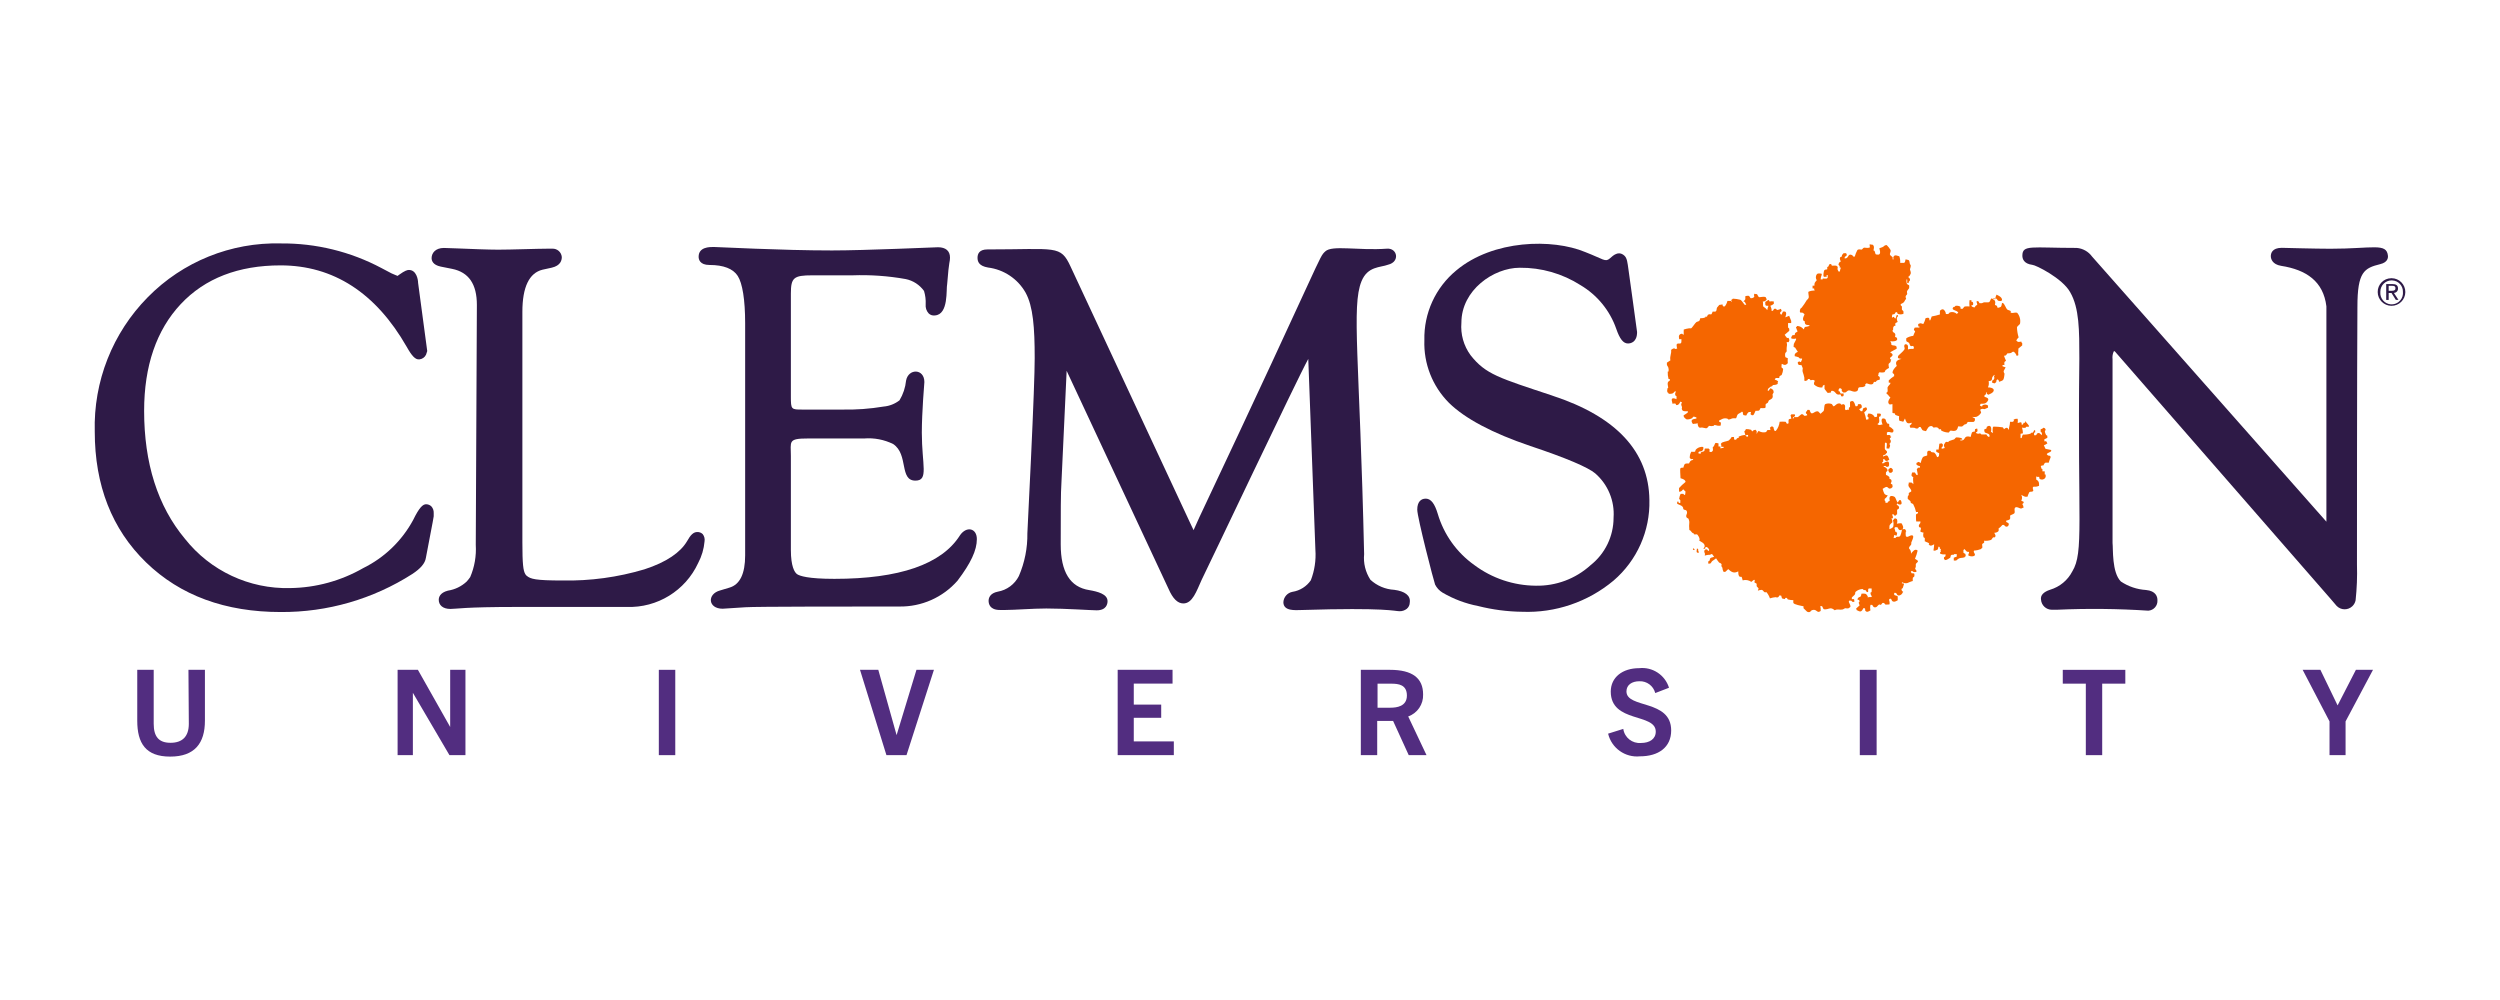 <?xml version="1.0" encoding="UTF-8"?>
<svg id="Layer_1" data-name="Layer 1" xmlns="http://www.w3.org/2000/svg" viewBox="0 0 1000 400">
  <defs>
    <style>
      .cls-1 {
        fill: #2e1a47;
      }

      .cls-2 {
        fill: #522d80;
      }

      .cls-3 {
        fill: #f56600;
      }
    </style>
  </defs>
  <g>
    <g>
      <path class="cls-1" d="M170.48,201.69h0c-1.32,0-2.74,1.21-5.23,6.33-4.5,8.31-11.46,15.02-19.93,19.2-8.91,5.12-18.98,7.88-29.26,8.01-16.33.42-31.91-6.87-42.06-19.68-10.97-13.13-16.35-30.36-16.35-51.21,0-18,4.94-32.33,14.63-42.68,9.69-10.35,23.12-15.51,39.94-15.51,21.1,0,38.11,10.97,50.47,32.59,2.05,3.66,3.47,5.19,5.05,5.01,1.16-.11,2.17-.82,2.67-1.87l.48-1.46-3.66-27.32c0-1.28-.66-5.12-3.66-5.12-.62,0-1.57.22-3.95,1.94l-.59.44-.91-.37-1.54-.66-4.02-2.12c-12.38-6.58-26.21-9.96-40.23-9.84-19.95-.51-39.22,7.28-53.22,21.51-14.11,14.29-21.77,33.73-21.21,53.8,0,21.4,6.84,38.99,20.52,52.27,13.68,13.28,31.71,19.86,53.88,19.86,18.65.12,36.93-5.17,52.63-15.22,3.29-2.16,5.08-4.24,5.41-6.4l2.74-14.37.4-2.3v-1.35c.04-.97-.3-1.92-.95-2.63-.55-.53-1.28-.83-2.05-.84Z"/>
      <path class="cls-1" d="M383.94,214.2c-7.32,11.52-24.18,17.34-50.18,17.34-10.57,0-13.9-1.17-14.92-1.87s-2.49-3.11-2.49-9.66v-37.6c0-5.85-1.28-7.02,6.84-7.02h22.46c4.01-.32,8.03.45,11.63,2.23,6.22,4.17,2.34,14.63,8.89,14.63,5.41,0,2.56-6.22,2.56-19.2,0-8.08,1.02-20.19,1.02-20.23,0-5.45-6.4-5.52-7.32-.59-.28,2.8-1.18,5.5-2.63,7.9-1.83,1.42-4.02,2.29-6.33,2.49-5.5.92-11.07,1.32-16.64,1.21h-15.76c-4.61,0-4.72,0-4.72-5.23v-41.15c0-6.4,1.13-7.32,8.56-7.32h16.09c7.13-.26,14.27.24,21.29,1.5,2.95.6,5.56,2.3,7.32,4.75.52,1.73.75,3.54.66,5.34-.14,1.34.3,2.67,1.21,3.66.65.63,1.55.92,2.45.8,5.63-.33,4.46-10.64,4.94-12.58.77-9.99,1.13-8.63,1.13-10.57,0-2.67-1.72-4.13-4.79-4.13-.91,0-29.26,1.28-42.43,1.28-20.26,0-45.68-1.39-47.33-1.39s-6,0-6,3.91c0,.99.4,3.29,4.35,3.29,5.63,0,9.44,1.5,11.3,4.39,1.87,2.89,2.96,9.51,2.96,18.91v92.87c0,7.32-2.08,11.7-6.33,12.91l-3.66,1.1c-5.34,1.43-4.9,7.32.99,7.32l9.14-.59c3.91-.29,43.89-.29,61.45-.29,8.94.16,17.49-3.62,23.37-10.35,5.34-7.06,7.72-12.18,7.72-16.61s-4.17-5.34-6.8-1.46Z"/>
      <path class="cls-1" d="M281.09,213.65c-.58-.56-1.35-.87-2.16-.84-1.54,0-2.71,1.13-4.1,3.66-2.63,4.46-8.16,8.38-17.08,11.27-10.6,3.16-21.63,4.67-32.7,4.46-10.97,0-12.8-.62-14.3-1.83-.24-.17-.44-.4-.59-.66h0c-.88-1.35-1.21-4.17-1.21-12.73v-92.24c0-9.88,2.71-15.54,8.05-16.86l3.66-.8c3.66-.84,4.06-3.04,4.06-4.28-.17-1.98-1.9-3.46-3.88-3.33h-1.68c-4.06,0-14.85.4-19.9.4-3.66,0-11.38-.29-16.42-.51l-5.3-.18c-3.36,0-4.9,2.05-4.9,4.06,0,.99.48,2.74,3.66,3.4l4.57.91c6.62,1.35,9.88,6.07,9.88,14.41l-.44,95.68v.33c.27,4.41-.49,8.82-2.23,12.87-.42.61-.89,1.2-1.39,1.76-2.08,1.96-4.71,3.23-7.53,3.66-3.26.84-3.66,2.74-3.66,3.66,0,2.12,1.61,3.66,4.68,3.66,2.38,0,5.34-.8,26.66-.8h43.89c12.18.42,23.42-6.5,28.53-17.56h0c1.43-2.69,2.3-5.64,2.56-8.67.18-1.02-.09-2.07-.73-2.89Z"/>
      <path class="cls-1" d="M557.68,235.93c-3.54-.2-6.9-1.62-9.51-4.02-1.98-3.03-2.87-6.64-2.52-10.24-1.76-77.72-5.12-99.08-1.06-109.14,2.49-6.11,7.5-5.45,10.68-6.66,4.83-1.17,3.66-6.69-.44-6.4-11.74.84-21.95-1.54-24.73,1.1-2.78,2.63,0-.37-50.4,106.44l-2.27,5.05c-7.32-15.65,21.95,47.15-49.19-105.41-4.06-8.78-5.6-6.88-33.28-6.88-3.26,0-3.95,1.79-3.95,3.33s.55,3.29,4.21,3.91c6.3.79,11.86,4.5,15,10.02,3.04,5.49,3.66,14.08,3.66,26.19,0,5.67-.51,19.28-1.5,40.53l-1.43,29.55c.09,5.88-1.07,11.72-3.4,17.12-1.67,3.3-4.8,5.62-8.45,6.25-3.11.62-3.66,2.52-3.66,3.66s.44,3.66,4.5,3.66h2.27c3.66,0,10.97-.59,16.13-.59h.4c7.32,0,18,.73,19.93.73,3.95,0,4.35-2.63,4.35-3.66,0-2.85-3.95-3.84-7.32-4.43-7.68-1.17-11.41-7.32-11.41-18.29,0-12.4,0-20.74.29-24.8l2.08-44.62s40.49,86.61,40.75,87.2c1.72,3.95,3.66,5.85,5.93,5.85,3.66,0,5.23-4.83,7.32-9.44,1.61-3.11,38.26-80.47,42.65-88.37l2.85,76.37c.29,4.14-.33,8.3-1.83,12.18-1.7,2.47-4.35,4.14-7.32,4.61-2.03.37-3.54,2.08-3.66,4.13,0,3.66,4.68,3.22,7.32,3.15v-.62.62c33.87-1.06,37.23.48,39.1.48,1.06.04,2.09-.3,2.93-.95.77-.63,1.21-1.57,1.21-2.56.4-2.82-2.05-4.5-6.22-5.05Z"/>
      <path class="cls-1" d="M620.92,158.24c-21.36-7.1-26.66-8.49-32.7-16.17-2.75-3.75-4.05-8.38-3.66-13.02,0-12.98,12.84-21.95,23.34-21.95,8.6-.09,17.04,2.33,24.29,6.95,6.67,3.95,11.74,10.13,14.3,17.45,1.39,4.06,2.82,5.89,4.68,5.89,1.06,0,3.66-.44,3.66-4.57,0-.44-3.36-24.21-3.44-24.98-.4-2.85-.55-4.5-1.57-5.52-2.82-2.67-5.52.95-5.89,1.06-1.87,1.57-2.41.33-9.84-2.56-13.06-5.45-36.83-4.97-51.54,7.32-8.35,6.86-13.07,17.18-12.8,27.98-.33,9.34,3.24,18.4,9.84,25.02,6.4,6.29,17.34,12.11,32.55,17.26,14.34,4.79,23.08,8.52,25.97,10.97,5.08,4.43,7.79,10.98,7.32,17.7,0,7.42-3.39,14.43-9.22,19.02-6,5.44-13.85,8.37-21.95,8.19-8.85-.08-17.45-2.97-24.54-8.27-7.04-5.01-12.19-12.23-14.63-20.52-1.21-4.02-2.67-5.93-4.65-6.03h-.18c-1.83,0-3.36,1.24-3.36,4.39s6.69,28.93,7.13,29.96c.66,1.33,1.69,2.45,2.96,3.22,4.41,2.59,9.24,4.41,14.26,5.38,5.75,1.45,11.66,2.23,17.59,2.3,13.32.53,26.35-3.92,36.58-12.47,9.38-8.04,14.65-19.87,14.34-32.22-.22-19.35-13.2-33.39-38.84-41.77Z"/>
      <path class="cls-1" d="M955.18,102.35h0c-.51-5.34-6.03-2.85-23.04-2.85-5.82,0-19.2-.37-19.42-.37-3.95,0-4.39,2.3-4.39,3.33s.55,3.29,4.13,3.88c10.09,1.57,16.9,6.22,18.1,16.2v86.14l-93.74-106.07c-1.45-1.99-3.69-3.25-6.14-3.44-18.07,0-21.73-1.39-21.73,3.11,0,1.17.51,3.22,3.99,3.66,1.21,0,12.07,5.34,15.14,10.97,3.66,6.33,3.66,15.25,3.66,26.55-.77,65.4,1.87,77.43-2.82,85.11-1.83,3.54-5.03,6.18-8.85,7.32-2.67.88-3.95,2.23-3.66,3.99.17,2.25,2.03,3.99,4.28,4.02h2.05c12.19-.55,24.4-.42,36.58.37,2.16-.13,3.8-1.99,3.66-4.15,0-.03,0-.06,0-.1,0-1.32-.62-3.66-4.57-4.02-3.59-.22-7.07-1.4-10.06-3.4-3.66-3.66-3.04-13.06-3.33-15.43v-73.48c-.13-1.09.04-2.19.51-3.18.12-.04.25-.04.37,0l86.39,99.08,2.34,2.74c1.7,1.79,4.52,1.86,6.31.16.66-.63,1.12-1.45,1.3-2.35.51-4.75.7-9.53.55-14.3,0-9.4,0-77.32.18-103.11,0-14.01,2.67-15.47,9.14-17.08,2.85-.69,3.15-2.38,3.07-3.29Z"/>
    </g>
    <g>
      <path class="cls-3" d="M678.78,219.36s.44.22.48.29,0,.4,0,.48l.33.95h-.62c-.26,0-.29-.37-.33-.48s.11-.95.15-1.24ZM677.39,219.36c.22,0,.88.88,0,.62-.22-.04-.44-.73.11-.62h-.11ZM756.1,217.64v.77c1.06.8,2.74,1.87,1.72-.62-.8.04-1.1.07-1.72-.15ZM760.16,216.65c-.57.58-1.09,1.22-1.54,1.9l.29-.33c.6-.21,1.23-.32,1.87-.33,0-.51,0-.66-.18-1.24h-.44ZM757.49,213c.04.3.04.61,0,.91,1.54.4.99.8,1.39-.77,0,0-.26,0-.33-.33s-.4,0-.62,0-.37.37-.44.44v-.26ZM758.92,200.85v.48c0,.11.48.4.66.44,1.65.37.95-1.21.73-1.72-.21.04-.42.04-.62,0-.18.51-.59.8-.77,1.06v-.26ZM755.26,187.94c.26.59.26,1.5,1.39,1.1,0,0,.29-.4.48-.48-.04-.25-.04-.51,0-.77,0,0-.51-.59-.62-.62s-.33,0-.48,0l-.77.77ZM776.8,180.63c.59.77.97,1.68,1.13,2.63,0,0,.37.29.48.29.84,0,1.39-.48,1.87.62s0,1.83.77,1.39c.26,0,.26-1.43.29-1.72-.95-.21-1.81-.7-2.49-1.39v-.48c-.61-.45-1.24-.87-1.9-1.24l-.15-.11ZM746.59,178.21v.33s-.22.55-.18.77c.19.38.41.75.66,1.1h.29s.22.4.33.44.44,0,.62,0l.44-.62c0-.37-.26-.33-.29-.48s.18-.59,0-.77c-.44-.47-1.07-.72-1.72-.66l-.15-.11ZM805.11,174.3c0,.18-.44.37-.44.48-.05.41-.05.83,0,1.24l-1.57.62c.4.66.59,1.21,1.28,1.57,2.82,1.46,1.39-2.41,1.21-3.91h-.48ZM752.51,173.02s-.37.4-.48.48c.37.73.51,1.61,1.57,1.24.29,0,.26-.48.48-.62s-.33,0-.48,0-.44-.95-.8-1.1h-.29ZM754.2,171.01s-.26.22-.44.29,0,.62,0,.95,0,.18.33.29.51,0,.62,0c0-.62,0-.99-.18-1.54h-.33ZM805.4,167.75l.18.62c-.18,0-.26.29-.33.33-.41.05-.83.05-1.24,0,0,1.46-.51,2.12-.44,3.29-.62-1.17-1.06-1.06-2.01-.29,0-.18-.26-.66-.48-.77-1.21-.17-2.43-.27-3.66-.29,0,0-.29.26-.29.33-.11.72-.11,1.44,0,2.16h-.29c0-.22-.29-.29-.48-.44.4-1.35,0-3.11-1.57-2.01-.22,0,0,.62-.29.77-.25.14-.52.25-.8.33,0,.44,0,.73.18,1.1s1.65.44,1.87,1.06,0,.51,0,.77c-.15-.02-.29-.02-.44,0-.33-.25-.59-.58-.77-.95-.68.05-1.37.05-2.05,0,0,0-.37-.44-.44-.44s-.8.37-1.43,0,0-.26-.29-.29c.8-.48.73-.4.59-1.57h-.44c0,.18-.37,0-.48.33s0,.66,0,.77-.91,0-1.24.48c-.2.56-.36,1.14-.48,1.72-3-.84-1.87,1.39-3.66,1.43h-.48v-.33c.25-.04.51-.04.77,0v-.29s-.22,0-.29-.33c-.67-.18-1.36-.28-2.05-.29-.29,0-.66.66-.91.8s-1.21.33-1.87.62-.29.44-.48.48-.62-.29-1.06,0c-.13.14-.24.3-.33.48-.55.69-.4,1.06,0,1.87l-1.24.33v-.62c0-.15.4-.29.44-.33s0-.51,0-.77-.4-.33-.48-.48c-.3.09-.6.15-.91.18,0,.62-.26,1.68-.29,2.34-.32-.04-.64-.04-.95,0v.77c0,.22.88.48,1.1.62s0,.88,0,.62,0,.29,0,.48-.37.33-.44.48h-.33c-.15-.44-.36-.86-.62-1.24-.73-.95-.59-.4-1.72-.77l-.33-.48h-.77c-.26,0-.44.37-.48.48s0,.91,0,1.24-1.02.33-1.54.66-.91,1.72-1.06,2.49c-1.24-.59-.51-.59-1.72,0v.62c.37.37.87.59,1.39.62v.62c-.25.04-.51.04-.77,0,0,.18-.44.48-.48.62s.29,1.28.33,1.72,0,.48,0,.62h-.29c-.33,0-.62-.99-.95-1.06s-.55.18-.95,0c-.37,1.35-.48,1.24.51,2.01-.33.29,0,2.05,0,2.67-.24-.23-.5-.43-.77-.62.33,0-.84,0-.48,0h-.62v.33c-.48,1.39.48,1.57.99,2.78v.48c0,.07-.84.4-.95.62s0,.48,0,.62-.44.73-.44.8v.91c.39.28.76.58,1.1.91,0,.26,0,.59.33.8s.59.18.77.44c.51.98.9,2.03,1.13,3.11.25-.05.51-.05.77,0v.48c0,.07-.66.26-.77.48s0,1.68,0,2.49c.29,0,0,0,0,.29.57.07,1.15.07,1.72,0v.62c0,.18-1.02.84-.44,1.72,0,0,.59,0,.62.29.22.77-.51,1.17,0,1.57.35.14.72.24,1.1.29-.2.61-.2,1.26,0,1.87,0,0,.44.22.48.29s0,.91,0,1.24.22,0,.33.18.8.29,1.24.59,0,.29,0,.48c.62.99,1.46.44,2.19,0-.04.83-.14,1.67-.29,2.49,0,0,.91.22.77,0,.44-.29.91,0,1.1-.8s0-.48,0-.62.55,0,.62,0,0,.33,0,.48.44.4.48.44-.22.91,0,.95-.29.26-.33.29c.02.16.02.32,0,.48.67.36,1.45.46,2.19.29v.77s-.44.33-.62.48c.02.21.02.41,0,.62.22,0,.22.26.33.48.5-.01.99-.18,1.39-.48.27-.14.53-.3.77-.48.29-.4,0-.84.48-1.1s.55,0,.77,0l.29-.33h1.1c-.04.32-.04.64,0,.95l-1.21.48v1.1c.31.07.64.07.95,0,.18,0,.55-.51.77-.62.95-.62,1.5-.26,2.63-.66,0,0,0-.29.29-.33s0-.77,0-1.06h0c-.29,0-.59-.37-.8-.48.04-.3.04-.61,0-.91,0,0,.22-.48.48-.48h0c.29.26.66.95,1.1,1.06s.44,0,.62,0,0,.8-.29,1.39c.69.47,1.56.58,2.34.29.73-.4.22-.99,0-1.39s0-.59,0-.77c1.02-.06,2.02-.29,2.96-.66v-.33h.29c.22-.37,0-.88,0-1.39s.62-.51.77-.77,0-.48,0-.8c.95.11,1.92,0,2.82-.33.29-.18.48-.73.77-.95s.29,0,.48,0c.99-.4.29-1.39,0-1.87.55,0,1.54-.29,1.72-.77s0-.73,0-.95h0c.58-.4,1.1-.88,1.54-1.43h.62c.18,0,.48.95,1.43.62,0,0,.29-.4.44-.48s0-.59,0-.77-.88-.44-.95-.62,0-.33,0-.48c1.46-.4,1.76-.33,1.54-2.01.51-.37,1.02-.44,1.54-.8s0-.33.33-.48c0-.73-.33-1.68.29-2.01s1.5.33,2.01.44.73-.26,1.1-.33,0-.26,0-.62-.33-.48-.33-.77.48-.44.48-.48v-.48l-.95-.44c.42-.72.42-1.62,0-2.34.5.3,1.03.56,1.57.77h.91c.19-.65.45-1.27.77-1.87.4-.29.99,0,1.39-.33s0-.88,0-.8,0-.51,0-.77.26,0,.29-.29c.75.12,1.51,0,2.19-.33,0-1.13,0-1.61-.66-2.19-.17-.08-.33-.17-.48-.29v-1.1c0-.37.26,0,.33,0h.77c.26,0,0,.66.29.8.68.51,1.64.36,2.15-.32.08-.11.14-.22.19-.34.18-.59,0-.59,0-1.1h-.33v-1.24c-.3.03-.61.03-.91,0v-.8c0-.26-.4-.22-.44-.29s0-.48-.18-.77.29-.44.48-.48.37,0,.48,0,.44-.99.77-1.1c.46-.06.93-.06,1.39,0,.21-.73.47-1.46.77-2.16,0,0,0-.55-.33-.62s-.69,0-.95-.33c-.91-.55,1.02-1.02,1.39-1.39s0-.48,0-.62l-2.16-.44s-.55-1.24-.66-1.43c.52-.16,1.01-.42,1.43-.77-.26-.22-.22-.59-.48-.77s-.37,0-.62,0,0-.59-.18-.8l1.24-.62v-.77c0-.22-.4-.22-.48-.33-.21-.39-.37-.81-.48-1.24,0,.26,0-.44,0-.44.66-.4,0-1.32-.66-1.24l-.29.29-.77.33c-.02.32-.02.63,0,.95,0,0,.4.29.48.44s0,.66,0,.95c-.33-.29-.62-.48-.91-.77s-.55,0-.8,0-.4.69-.62.77-.51,0-.77,0v-.29c0,.26,0-.59,0-.62l.48-.33c0-.37-.18-.59,0-.77h-.33c-.22,0-.4.8-.62.95s-.37,0-.44,0-.51.44-.62.48c-.96.27-1.96.38-2.96.33-.23.44-.39.9-.48,1.39h-.44v-1.72c.31-.09.63-.15.95-.18-.02-.78-.14-1.56-.37-2.3.51.18,1.06.18,1.57,0v-.29c.36-.04.73-.04,1.1,0,0,0,.22-.29,0-.62s-1.02-1.21-1.43-1.68v.62c0,.22-.29,0-.44,0s-.33.62-.48.8h-.48v-.62c0-.18-.26-.29-.33-.33s-.88.22-1.24.33h0c.09-.57.09-1.15,0-1.72h-.62c-.11,0-.7.11-.92.37l-.11-.11ZM740.01,160.44v2.34s-.37.18-.44.33,0,.69,0,.77-.4,0-.8,0c.22,0-.37.22-.44.18s-.18-.26-.33-.33c0-.8.29-1.72-.48-2.01s-.37.22-.77.18-.51-.44-.62-.48c-1.24-.26-1.76.55-2.34.95s-.29,0-.48,0-.4-.66-.62-.77c-.8-.29-1.68-.29-2.49,0-.73.4-.33,2.05-.77,2.82,0,0-1.06.91-1.21,1.1-.3-.34-.62-.65-.95-.95-1.65-.44-2.6,2.34-3.44-.59-.31-.06-.64-.06-.95,0v.33c-.51.33-.91.99,0,1.39,0,0-.22.18,0,.29s-.73.4-1.1.33-.33-.77-1.24-.62c-.48.35-.95.73-1.39,1.13-.51.05-1.03.05-1.54,0v.44c-1.24.37,0-.62.29-.77s0-.73,0-.77h-1.39q0,.22-.29.33c.08.47.19.93.33,1.39-.4.18-.95,0-1.1.48-.05.46-.05.93,0,1.39-.33,0-.33.26-.62.18s-.33-.69-.62-.8c-.78-.07-1.56-.07-2.34,0-.14,1.34-.67,2.62-1.54,3.66h-.48c-.25-.48-.41-1-.48-1.54-.26,0-.22,0-.29-.18s-.48,0-.62,0,0,.22-.33.29,0,.73,0,.48v.62c-.36-.04-.73-.04-1.1,0-.22,0-.4.69-.62.8-1.01.27-2.09.1-2.96-.48-.35.36-.61.8-.77,1.28v-1.24c0-.18-.29,0-.33-.33s-.55,0-.77,0-.4.37-.62.48-.33-.51-.48-.62c-.71-.21-1.45-.31-2.19-.29.01.11.01.22,0,.33-.88.8-.44.62-.29,1.57l.18.62s.69,0,.44-.18h.62v.62c-.37,0-.26.22-.62,0s-.48-.59-.62-.59c-.86.05-1.7.27-2.49.62v.48c0,.11-.51,0-.77.33s-.22.4-.29.44-.4,0-.48,0-.26,0-.33-.18c-.02-.21-.02-.41,0-.62-.26,0,0,0,0-.29-.32.04-.64.04-.95,0-.3.55-.71,1.04-1.21,1.43-.77.37-2.52.48-2.96,1.1s0,.4,0,.62v.8h.91v.48h-.77c.26.18-.44,0-.48.18v-.8h-.77s0-.95,0-1.24c-1.65-.37-1.13-.29-1.83,1.1l-.48.48c0,.55.22,1.02,0,1.39s-.44.29-.48.48c-.25-.04-.51-.04-.77,0-.05-.36-.05-.73,0-1.1,0,0-.29,0-.33-.29-.37-.02-.73-.02-1.1,0h-.44c-.22.18,0,.84-.33,1.06s-.91.22-1.24.48,0,.4,0,.48-.55,0-.77,0-.33-.29-.33-.29l.33-.48c.55-.18,1.1,0,1.39-.48l.29-.48c.05-.3.05-.61,0-.91-1.19-.2-2.39.28-3.11,1.24,0,.18,0,.55-.29.66s-1.02,0-1.39,0c-.44.75-.66,1.62-.62,2.49,0,0,.4.33.48.48.3-.04.61-.04.91,0,0,0-.18.29,0,.29-1.17.22-1.21.51-1.68,1.43-1.57,0-1.79,0-2.16,1.28v.29c-.33.26-.91,0-1.24.33s0,2.71,0,4.02c.69.18,1.65.51,1.9,1.1s0,.29,0,.48c-.9.71-1.73,1.49-2.49,2.34v1.24c0,.44.51.22.91,0s.4-.48.62-.62.69.22.48.29c.17.09.33.2.48.33.18.33,0,.59,0,1.06s-.22.33-.29.48-.37-.4-.48-.44c-.36-.04-.73-.04-1.1,0-.3.63-.5,1.31-.59,2.01,0,0,.44.4.48.48s0,.55,0,1.1c-.22,0,0,.22-.48,0s-.18-.26-.29-.29c.59-.26-.88-.26-.48,0v.66c.62.37,1.76.62,2.19,1.21s0,.84.48,1.1,1.06,0,1.24.91-.44,1.13-.29,1.87.77.62.91.91c.16.4.27.82.33,1.24-.12,1.09-.12,2.2,0,3.29h.18c.44.22.8,1.06,1.24,1.21h.29s0,.4.18.48.73,0,1.1,0,1.54,1.94.95,2.49c.77.59,2.34.99,2.19,2.45l-.48.8s0,.22.48,0,.22-.44.29-.62.51,0,.62,0,1.61,1.24.48,1.54c0,0-.29-.55-.44-.62s-.48,0-.62,0c-.14.18-.3.34-.48.48,0,0,0,.59,0,.33,0,.33,0,.26.18.62s0,1.06,0,1.06c.75-.28,1.55-.39,2.34-.33v-.29s.77,0,.62,0c.25.38.52.75.8,1.1-.73.22-1.57.22-1.72.95v.44c0,.07-.55.29-.62.48s0,.55,0,.77.55,0,.8,0,.48-.73.77-.95,1.02-.66,1.54-1.1c.38.6.8,1.17,1.24,1.72.22,0,.84.37.95.62s-.18.55,0,.91l.33.48c.03.59.19,1.16.48,1.68h.62c.18,0,.88-.8,1.24-1.1,1.17,1.06,2.16,1.9,4.02.91,0,.91,0,1.83.66,2.16h.62c.15,0,.4,1.24.48,1.43,1.18-.33,2.44-.11,3.44.59.22,0,.88-.88,1.24-.8s0,.77,0,.95.88.48.91.62,0,.66,0,.91.73.77.77.91-.22.59-.29.95c.49-.2,1.01-.32,1.54-.33.44,0,.77.73,1.1.91s.51,0,.8,0c.61.74,1.08,1.58,1.39,2.49.76-.25,1.54-.41,2.34-.48,0,0,.55.29.95,0h0c.26,0,.26-.51.44-.62s.48,0,.77,0c.51,1.54,0,.99,1.43,1.39l.29-.48h.48c.15,0,.33.55.48.62.72.19,1.45.29,2.19.29-.04.36-.04.73,0,1.1.26.66,3.15,1.17,4.06,1.35v.77l1.43,1.39c1.35.62,1.39-.44,2.01-.62,1.24-.4,1.72.33,2.19.59s.48,0,.77,0,.26-.22.48-.33c0-.88,0-1.35-.18-1.87h.62c.26,0,.51,1.13.77,1.21.91.33,2.05-.29,2.67-.33s1.17.33,1.72.77c1.43-.66,1.57,0,3.26-.33,0,0,.84-.48.91-.48s1.1.18,1.43,0,.44-.4.62-.48,0-.51,0-.77-1.57-2.27.48-1.72c0,0,.33.44.48.44h.62c.15,0,0-.66,0-.77s0-.29-.18-.33c-.26-.02-.51-.02-.77,0v-.62c0-.15.95-.84,1.21-1.24s0-.77.33-1.1c.78-.67,1.76-1.05,2.78-1.1,0,0,.44.44.48.44h.62c.15,0,.4.69.62.77s.37,0,.48,0c0-1.76,0-1.35,1.39-1.43.04.47.04.95,0,1.43l-.48.29c.29,1.06,0,.77.66,1.43-.18,0-.26.26-.33.29s-.51,0-.77,0-.59.18-.62.18c.01-.16.01-.32,0-.48-.8-1.13-.59-1.1-2.52-1.06-.03.38-.13.75-.29,1.1-.18.22-.69.26-.91.48s0,0-.33.44v.48h.62c.07,0,0,.55.18.77-.77,0,0,1.24,0,1.43l-1.39,1.24c0,.26.22.33.18.62,1.61.91,1.94.77,2.78-.8,0,0,.51,0,.62.29s0,.44,0,.62c.62,1.02,1.39.51,2.16,0-.18-.72-.18-1.47,0-2.19h.62c.15,0,.44.84.8.95,1.17.26,1.32-.62,1.83-.95s.51,0,.8,0,.51-.59.77-.77h.48c.22,0,.44.51.62.62s.8,0,1.39,0,.29-.44.29-.48c.22-.84-.48-1.24,0-1.68s.44,0,.62,0,.29.66.48.8c.84.59,1.54,0,2.19-.33v-1.43c0-.48-1.28-.4-1.39-.77s0-.44,0-.62.33-.26.77,0,.22,1.02,1.24.91c.65-.14,1.18-.61,1.39-1.24,0,0,.4-.22,0-.33-.36-.23-.54-.64-.48-1.06,0,0,.44-.26.48-.33s.29-.88.48-1.54-.29,0-.33-.33h-.48v-.48c2.16.99,2.38,0,4.35-.48-.05-.41-.05-.83,0-1.24,0-.18.55-.4.62-.66s0-.59,0-.91-.29,0-.33-.29c-.25.04-.51.04-.77,0,0,0-.26-.59-.33-.62s.37-.26.48-.33c.88.59.51.51,1.72.44,0-.37.18-.22,0-.62s-.48-.55-.48-.59.26-.69.29-.95,0-.66,0-.95.59-.62.77-.91,0-.37,0-.48-.8-.59-1.1-.77c.46-1.06.81-2.16,1.06-3.29,0,0-.4-.29-.48-.29-.91-.22-1.39.73-1.87,1.1-.11.15-.21.31-.29.48,0-.33,0-1.06-.33-1.54s-.44-.51-.48-.62c0-.95.77-1.06.91-1.72h0v-.62c0-.18,1.24-2.38.59-2.78s-1.46.33-2.01.48h-.48s-.29-.26-.29-.29c-.09-.63-.09-1.27,0-1.9,0,.29.18,0,.18,0-.55-1.17-.44-.88-1.72-.77,0,.55-.48,2.56-.91,2.82s-.88,0-1.24.18-.44.44-.48.48-.44-.22-.62,0,0-.44,0-.44c0-.59.55-1.54.59-1.9,0-.53-.11-1.05-.33-1.54l.18-.48h.91c.29,0,.48,1.65,1.72,1.06s.48-1.87,0-2.63c-.84,0-1.17,0-1.87.18.26-.59.26-1.27,0-1.87l-.77-.33s-1.02,1.02-.77,1.1.33,1.98,0,2.49c-.41.37-.9.65-1.43.8,0-1.98,0-1.57,1.24-2.82-.22-.59,0-.73-.33-1.24s.44-.22.48-.29,0-.48,0-.66l-.33-.91h.62c.15,0,.22.44.33.48s.73,0,.62-.18.4-.22.44-.29,0-1.24,0-1.72.95-.22.77-1.24c0-.37-.69-.69-.95-.95.48-.99.48-.59,0-1.54s-.44-1.46-1.1-1.72c-1.72-.66-1.94.33-1.68,1.76,0,0-.77.33-.8.48v.29h-.88c0-.4,0-.69-.33-.91v-.62h0c.51-.39.93-.87,1.24-1.43-1.54-.26-1.54-.95-2.05-2.63.37-.18,1.13-.77,1.54-.77s.66.4.95.59.48,0,.77,0,.4-.37.62-.44,0-.77,0-1.1l-.62-.33c0-.55.4-.55.29-1.24s-.62-.51-.8-.77,0-.44,0-.62c-.4-.41-.89-.73-1.43-.91v-.91c0-.29.59-.59.62-.8,0-.88-.84-1.32-1.43-1.54s.44-.37.62-.33l.33.33c1.39.33,1.13-.99,1.06-1.72-.18,0-.22-.29-.29-.33-.77-.26-1.76.62-2.19.8l-.29-.48s.44-.22.44-.29c.05-.31.05-.64,0-.95.26,0,0-.26.48,0s.22.4.33.44c.77.51,1.1,0,1.68-.29-.66-1.61-.66-2.23-2.49-1.24.02-.16.02-.32,0-.48.62-.26.91-.22,1.24-.77s.22,0,.29-.18,0-.44,0-.62-.69-.59-.8-.91,0-1.57,0-2.49c0,0,.29-.26.62,0s0,1.57,0,2.16c.33,0,.59.22,1.1,0s0-.29,0-.29c0,0,.44-.4.33-.95s-.33-.37-.33-.48.69-.37.62-1.24-.59-.37-.33-1.1c.15-.15.31-.3.48-.44,0,0,0-.4-.18-.18s0-.55-.29-.62c-.41-.05-.83-.05-1.24,0v-.22h0c-.02-.26-.02-.51,0-.77.66-.62,1.39,0,2.19,0,0,0,.29-.4.44-.48-.04-.21-.04-.42,0-.62-.48-.57-1.06-1.04-1.72-1.39.04-.3.04-.61,0-.91-.18-.33-.51,0-.8-.33-.33-.45-.54-.98-.62-1.54-.18,0-.26-.29-.33-.29-1.94-.66-1.17,1.57-.91,2.34h-.44c-.18,0-.55.4-1.43,0,0-.22-.33-.22,0-.33.88-.55.51-1.54.44-2.82h.48c.77-1.39,0-1.28-1.24-1.24,0,1.57.33,1.13-.95,1.43-.45-1.01-1.54-1.59-2.63-1.39-.07.35-.18.7-.33,1.02,0,0,.48.37.48.44v.77c-.31.04-.62.1-.91.18-.16-1.01-.43-2.01-.8-2.96.43-.3.8-.67,1.1-1.1,0-.22,0-.55-.18-.77s-.8,0-.62,0c-.48.26-.51,0-.77.48-.13.31-.23.62-.29.95-.21-.01-.41-.01-.62,0,0,0-.22-.4-.33-.48s-.26-.26-.33-.33c1.17-.66,1.21-.44.95-1.72-.22,0-.26-.26-.33-.29s-.73,0-.62,0h-.37c-.22,0,0,.69-.44.8s-.48,0-.62,0c-.22-.73-.48-1.79-1.1-2.01s-.33,0-.48,0-.33.18-.48.26l-.22-.22ZM790.85,138.82c-.51.14-1.02.25-1.54.33,0,0,0,.59,0,.48.18.24.34.5.48.77.88,0,.8.29,1.39-.62h.33s0-.62-.18-.44.26-.26-.26-.29l-.22-.22ZM798.2,118.89v.77c-.69,0-.99,0-1.72-.29-.91,2.05-.59,1.46-2.93,1.57l-.77.33s-.29,0-.18,0-.55,0-.77,0-.22-1.1-1.1-.77c0,0-.37.59,0,.44l.18.95c-.73.51-.62.33-1.1,1.1-.32-.06-.62-.16-.91-.29-.59-.4-.29-.73,0-.62s.48-.33.33-.95-.55-.33-.66-.44c-.02-.21-.02-.41,0-.62h-.77c-.09.84-.09,1.68,0,2.52-.62-.07-1.25-.07-1.87,0-.22,0-.69.77-.91.95-.25-.04-.51-.04-.77,0,0-.26,0-.51-.18-.91-.57-.3-1.23-.41-1.87-.29,0,0-.4.44-.44.44h-.33c-1.13,1.1.62,1.32,1.24,1.68s.44.51.66.62c-.22.14-.43.3-.62.48-.71-.68-1.73-.92-2.67-.62-.26,0-.51.59-.77.66s-.62,0-.91,0c0-.62-.55-1.83-1.28-1.87s-.44.26-.77.33-.29.22-.33.29c-.05.47-.05.95,0,1.43-1.08.35-2.18.61-3.29.8-.22.59-.37,1.02-.59,1.54h-.33v-.55c-.26-.77-1.02-.4-1.54-.29-.18.82-.49,1.61-.91,2.34-1.35-.44-1.06-.4-2.05,0,.04.32.04.64,0,.95h.48v.48c-.62-.07-1.25-.07-1.87,0,0,.37-.4.33-.29.95,0,0,.51.59.48.62s-.66,1.24-.77,1.72c-.99.1-1.94.43-2.78.95-.04.36-.04.73,0,1.1,0,.26.88.51,1.1.77s.29,1.02.62,1.21.69,0,.95,0,0,.29.29.33-.26.91,0,.91c-.77-.12-1.56-.06-2.3.18,0-.73.22-1.79-.51-2.01s-.44,0-.62,0-.29.26-.29.33c-.26.69.33.99,0,1.68s-2.19,2.16-2.6,2.67c.18,0,0,.29,0,.62s1.02.4,1.43.48c-1.79.44-2.67,1.1-1.87,2.82-.51.37-1.87,1.83-1.68,2.82,0,0,.59.44.62.62s0,.44,0,.62c-.78.5-1.5,1.07-2.16,1.72v.91h.62v.48s-.99.99-1.1,1.43.33,1.79-.29,2.01.48.95.48.95h0s.4.51.48.62c.14.17.3.31.48.44-.33.51-1.1,1.32-.77,2.34,0,0,.4.29.48.48l1.1-.18v1.57c0-.33,0,1.65,0,1.87s.77.18.95.29,0,.55.29.62c.46.21.94.37,1.43.48-.07.51-.07,1.03,0,1.54,0,.48.91.4,1.39.62s.44-.4.62-.62c.12-.2.23-.41.33-.62.15.6.41,1.17.77,1.68.55.44,1.13.26,1.87,0-.02.16-.02.32,0,.48-.24.28-.51.54-.8.77.14.25.25.52.33.8.52-.06,1.05-.06,1.57,0,.22,0,.62.44,1.24.29s.48-.59.62-.62.44,0,.62,0c.88,1.24.29,1.32,2.19,1.68.51-.73.95-2.34,2.45-2.01,0,0,.48.55.62.59s.91-.33,1.57,0,.33.51.48.62.48,0,.77,0,0,.51.33.62c.87.46,1.83.71,2.82.73.26,0,.4-.69.77-.77s1.21.33,2.01,0,.88-1.24,1.06-1.72c2.16.26,1.43,0,2.63-.8.26,0,.55,0,.8-.33s.29-.59.44-.62,1.39,0,2.05,0,.55-.48.77-.62c-.01-.26-.01-.51,0-.77l-1.1-.62c.52.04,1.05.04,1.57,0,.86-.3,1.58-.92,2.01-1.72,0-.51-.73-1.13,0-1.39s.99,0,1.39,0c.48-.17.94-.38,1.39-.62-.04-.25-.04-.51,0-.77-.67-.6-1.67-.6-2.34,0v.33c-.55,0-.44-.29-.8-.29s.18-.73.18-.8c1.21,0,1.83,0,2.45-.62,1.17-1.35.51-1.72-.95-2.19v-.44c0-.18.59-.48.62-.62s0-.48,0-.66h.33v.62c.18,0,.37,0,.48.33.8-.29,2.19-.84,2.3-1.76s-1.5-1.28-2.34-1.21c.39-.77.49-1.65.29-2.49.3-.08.61-.14.91-.18,0,0,.29-.22.33-.29.26-.84,0-.8.44-1.43s.55-.4.77-.62-.29.55-.29.62.29.66,0,1.1c-.29.44-.62.51-.77.62.04.27.04.54,0,.8.77,0,.69.69,1.57-.18.26-.29,0-.51.29-.95s.48,0,.62,0,.29.66.33.77c.62-.29,1.43-.37,1.72-.95s.44-2.19.44-2.3-.44-.51-.33-1.1c0,0,.69-1.24.77-1.43-.41-.17-.82-.31-1.24-.44v-.48c.25-.06.52-.06.77,0-.06-.41-.06-.83,0-1.24,0,0,.48-.4.62-.48-.4-.77-.48-1.24-.8-2.01.33,0,.62,0,.91-.33s.33-.59.48-.62.95,0,1.39-.18.48-.48.95-.48,1.13.99,1.39,1.72c.19-.14.4-.26.62-.33-.1-.62-.1-1.25,0-1.87,0,0,0-.4,0-.33v-.44l1.54-1.28v-.91l-.33-.33v-.29c-.51,0-1.1.33-1.57,0s-.33-.4-.48-.44c.24-.46.57-.89.95-1.24-.39-1.27-.61-2.59-.66-3.91,0-.59,1.02-1.06,1.21-1.54.31-1.54-.1-3.14-1.1-4.35-.77-.33-1.61.18-2.34,0s0-.55-.33-.77-.99-.29-1.39-.62-1.06-2.27-1.61-2.49-.33,0-.44,0c-.29,1.57-.22,1.5-1.72,1.9-.08-.26-.18-.52-.29-.77,0-.18-.73-.29-.8-.48s.33-.88,0-1.54-.62-.48-.77-.62c0-.11,0-.22,0-.33.41-.04.83-.04,1.24,0,.29,0,.55.84.95.91,1.98.48,1.54-.95.77-1.57s-.99-.55-1.57-.91l-.4,1.06ZM701.71,117.68c-.22.22,0,.77,0,1.06-.38.44-.97.64-1.54.51,0,0-.29-.84-.8-.95-.42-.01-.84.05-1.24.18v1.24l-.77.95h.48c.27.39.49.8.66,1.24h-.62c-.15,0-1.13-1.76-1.76-2.01-.97-.25-1.96-.39-2.96-.44-.17.21-.38.37-.62.48v.44c.18,0,.22.4,0,.33s0-.26-.18-.33h-1.39c-.18.8-.54,1.55-1.06,2.19h-.62c-.13-.2-.24-.4-.33-.62,1.06-.33-1.76,0-.62,0h-.62l-.91,1.1c-.26.44,0,1.28-.62,1.57-.36.05-.73.05-1.1,0-.73,1.98-.62.66-1.83,1.24-.22,0-.29.62-.48.77s-.44,0-.62,0v.29c-.63.3-1.32.41-2.01.33-.08.33-.19.64-.33.95-.26.4-.8.37-1.24.62s-1.76,2.38-2.16,2.52c-.3-.04-.61-.04-.91,0-.68.09-1.36.25-2.01.48-.04.67-.04,1.34,0,2.01-.33,0,0,0-.29,0l-.33-.33c-.49-.05-.96.19-1.21.62-.26.55,0,1.02,0,1.57.3-.04.61-.04.91,0,0,1.76,0,1.79-1.54,1.72-.13.18-.27.34-.44.48.18.59,0,.88.29,1.54l-.91.18s0-.8-1.54.33c.22,1.68-.59,2.3-.29,4.21l-1.39.91c-.02.27-.02.54,0,.8,0,.37.59.88.62,1.39.13.45.13.94,0,1.39h-.29c-.04,1,.07,2,.33,2.96h.48c.07,0,0,.48,0,.62s-.51.33-.62.48c-.48.84,0,1.57,0,2.49l-.33.18v.29c-.11.41-.11.84,0,1.24,0,0,.4.22.48.33v.29c1.61,0,1.65,0,2.49-.95h.48c0,.22-.29.51-.29.62-.06.31-.06.64,0,.95.17.08.33.17.48.29.04.41.04.83,0,1.24-1.43-.66-2.34-.51-1.68,1.28v.44c0,.11.73,0,1.1,0s.37.62.48.62c.99.18,1.39-.84,1.68-1.39,0,0,.44.29.62.29-.51,1.1-.29.91,0,1.87-.02.16-.02.32,0,.48,0-.22-.18.4,0,.48.18.91,1.46.8,2.34.73v.48c0,.11-1.17.88-1.54,1.1s0,.51,0,.77c.29.39.67.72,1.1.95.75.03,1.5-.15,2.16-.51,0,0,.4-.59.62-.62s.66.18,1.1.33v.44c-1.94.26-2.45.73-1.39,2.19.84-.22,1.02,0,1.87-.33,0,.51.22,1.54.66,1.72s.77,0,1.06,0c1.68.18,1.72.91,2.82-.66.61.15,1.25.15,1.87,0l.29-.33c.55,0,1.06.26,1.43.29s.59,0,.91,0,.18-.73.29-1.24c-.24-.19-.49-.35-.77-.48v-.33c.51-.22,1.1-.62,1.54-.77.61-.2,1.26-.2,1.87,0l.33.33c.8,0,1.21-.4,1.72-.48s.91,0,1.24,0,.44-1.17.77-1.54,1.1-.62,1.54-.95c0-.4.48,0,.48,0,.22,1.39,0,1.17,1.39,1.39.26-.44.62-1.39,1.24-1.43s0,.22.48,0,0,.55,0,.8.4.29.48.44.44,0,.62,0,.73-1.28.91-1.72c1.76,0,1.39,0,2.01-1.1.57.07,1.15.07,1.72,0,0,0,.29-.22.29-.29v-1.1c0-.33.73-.55.91-.77s.22-.73.48-.95,1.17-.44,1.39-1.1,0-.73,0-1.1.44-.77.44-.95c0-1.17-.59-1.28-1.24-1.68l-.62.77c.4,0-.48.33-.48.33,0-.84,0-.8.77-1.43s.59-.22.95-.48.18-.4.29-.44,1.17,0,1.72-.33,0-.62.29-.8,0-.51-.48-.77c-.24-.13-.5-.22-.77-.29,0,0,.26-.55.44-.62s.91,0,1.24,0,0-.48.33-.77.66-.29.77-.48c.34-.74.54-1.53.59-2.34,0-.26-.51-.44-.62-.62s0-.62,0-1.1.22-.29.29-.29.44.26.62.29c.95.22,1.13-.33,1.57-.62-.07-.67-.07-1.34,0-2.01-.73-.4-1.06,0-1.1-1.24s.51-1.02.62-1.43c.04-.3.04-.61,0-.91,0-1.39.37-1.54,0-2.82.27-.04.54-.04.8,0,.44-.99.4-.59,0-1.72-.22.04-.44.04-.66,0-.34-.39-.64-.81-.91-1.24.66-.51,1.13-1.06,1.83-1.57v-.77c0-.26-.44-.44-.48-.62-.03-.57-.03-1.15,0-1.72h1.24c.04-.3.04-.61,0-.91,0,0-.77-1.98-.8-2.01s-1.54.69-1.54.59c.22-.69.73-2.01-.18-2.3h-.77c-.08.27-.19.53-.33.77-.77,1.35,0,0-.77.33.04-.32.04-.64,0-.95h.29c0-.22,0-.18.33-.33-.14-.29-.25-.6-.33-.91-.48.26-1,.42-1.54.48,0,0-.4-.44-.48-.48s-.48,0-.62,0-.48.77-.62.8-.48,0-.62,0c.55,0-.33-2.01-.33-2.01.51-.17.99-.44,1.39-.8-.04-.3-.04-.61,0-.91-.57-.12-1.15-.12-1.72,0-.22-.4,0-.37-.48-.62-.38.3-.8.56-1.24.77,0,1.61,0,1.57,1.28,1.57-.23.55-.39,1.13-.48,1.72-.42-.57-.95-1.05-1.57-1.39h0c-.26-.55,0-1.32-.18-1.87s.29,0,.48-.18.77-.37.95-.62,0-.66,0-.48-.22-.55-.29-.62c-.77-.37-1.87,0-2.49,0s-.69-1.1-1.1-1.24h-.33s-.66-.18-.77-.07l.15.11ZM747.94,97.67c-.18.44,0,.77,0,1.1s-.26.29-.29.29c-.59.22-1.28,0-1.87,0s-.77.69-1.1.77-1.1-.33-1.72.18c-.45.83-.81,1.72-1.06,2.63h-.48c-.18,0-.4-.55-.62-.62-1.43-.59-1.35.59-2.01,1.1s-.66,0-.91.33v-.62c0-.18.69-.37.77-.66s0-.44,0-.62-.26,0-.29-.29c-.32.04-.64.04-.95,0,0,.22-.55.55-.62.8s0,.33,0,.44-.69.33-.77.48c-.22.73.18,1.24.33,1.72h-.33c-.38.3-.61.76-.62,1.24,0,0,.4.37.48.48-.02.21-.02.42,0,.62h.48c-.2.51-.35,1.04-.44,1.57h-.48c-.44-.88-.51-.55-.33-1.87,0,0-.51-.44-.62-.48s-1.1,0-1.57,0-.26-.59-.48-.62-.73,0-.62,0c-.22.35-.41.72-.59,1.1h-.33v.95c0,.18-.77,0-1.1.33s-.62,2.41-.29,2.63.77,0,1.1,0,0-.33,0-.62h.48c-.02.35-.02.71,0,1.06-.18,0-.26.29-.29.33s-1.24,0-1.72,0v.33h-.8c0-.8.26-1.32.48-2.01-.29,0,0,0-.18-.29-.73,0-1.39-.29-1.87.29-.49.7-.49,1.64,0,2.34-.29.4-.84.84-.91,1.43s0,.62,0,.77h-.77v1.1h.62s0,.66.29.8c-.85,0-1.7.15-2.49.48-.37.29.26,1.87,0,2.49s-.59.66-.77.95c-.6,1.03-1.27,2.03-2.01,2.96,0,0-.51.33-.59.62-.48,1.94.48,1.21.91,1.39s.62.51.8.62-.99,1.57-.44,2.49c0,.18.51.26.62.48s-.22,0,0,.48c0,.91,1.17.91,2.01.91l-.62.48c-1.5.44-1.28-.22-1.87,1.24-.61-.85-1.59-1.36-2.63-1.39,0,.26-.29.33-.48.48.17.59.4,1.16.66,1.72-.34.18-.65.39-.95.62-.18.22,0,.62-.29.8s-.44,0-.62,0-.48.59-.62.77,0,.51,0,.62c.61.19,1.26.19,1.87,0v.48l-.7,1.32c-.33.51-.18.84-.29,1.57.21.08.42.18.62.29.44.62.66,1.13,1.1,1.72-.29,0-1.13.55-1.24.95s0,.48,0,.77c.54.09,1.06.24,1.57.44,0,0,.33.44.48.48s.51,0,.77,0,0,.69-.29,1.24-.44-.29-.95,0-.29.4-.44.48c.59,1.1,0,.8,1.54.91.18.4.33.88.51,1.24h0c0,.66-.22.88,0,1.54s.55,1.68.62,2.19,0,.73,0,1.1.26,0,.29.29c1.28-.48.4.26,1.24-.8h.48c.18,0,.37.44.48.48.66,0,.77-.29,1.39,0s0,.77,0,1.06v.62c.86.88,2.06,1.34,3.29,1.24.07-.28.16-.55.29-.8,0,0,.51-.18.62-.29v1.57c0,.18.91,1.21,1.13,1.54s.8,0,1.24,0,.18-.62.29-.66c1.39-.33,1.79,1.21,2.49,1.39s.69,0,1.1,0,.26.69.48.77.48,0,.62,0,.29-.26.29-.33v-.77c-.37.03-.73.03-1.1,0-.26,0-.37-.88-.62-.95h-.29v-.62c.17-.19.32-.39.44-.62.22,0,.66.22.8.48s0,.44,0,.62.48.44.62.62.62,0,.91,0,.66-.77,1.43-.8,1.61.77,2.78.44.59-1.24,1.1-1.57,1.28,0,2.01-.33.44-.37.62-.48c-.04-.21-.04-.42,0-.62,0,0,.33,0,.44-.29.73.22,1.68.73,2.49.29.22,0,.33-.66.48-.8s.44,0,.62,0,.48-.55.62-.62c.35-.14.72-.25,1.1-.33.04-.32.04-.63,0-.95,0-.22-.59-.44-.66-.59s.22-.4.18-.8.29-.4.44-.62c.61.16,1.25.16,1.87,0,.33-.18.26-.51.48-.8.42-.37.89-.67,1.39-.91-.11-.47-.17-.95-.18-1.43,0-.33.62-.66.77-.91s0-.59.33-.95c-.17-.08-.33-.18-.48-.29v-.48c1.21-.91,1.46-1.35,0-2.19.91-.48,1.72-.99,2.63-1.43-.04-.25-.04-.51,0-.77,0,0-.44-.4-.62-.48s-1.02,0-1.39-.29,0-.51-.18-.77-.26-.44-.33-.62.88,0,.66,0c.99,0,2.74-.26,1.83-1.57,0,0-.59-.18-.62-.29s.29-.77,0-1.24-.69-.48-.77-.62-.48-.62,0-.95c0-1.06,0-.99.44-1.54h.48c-.07-.36-.07-.73,0-1.1l.91-.48c-.27-.53-.38-1.13-.33-1.72,0,0,.44-.51.48-.62s-.22-.22,0-.48l-.62.18c-.4,1.32-.26,1.76-1.1.62-.4,0-.37,0-.62.33s0-.99,0-1.24c1.24-.33.77,0,1.39-.95h.48c.18,0,.18.51.29.62.75.33,1.6.33,2.34,0v-.91c0-.26-.59-.55-.62-.8s0-.84,0-.77v-.44s-.48-.44-.48-.48v-.48c1.13-.51,1.28-.59,1.83-1.72l.33-.33c0-.33-.29-.59-.18-1.06s.59-.62.62-.95-.26-.73,0-1.24.69-.84.77-1.1,0-.73,0-1.1c-1.02-.59-.95-.33-1.1-1.87.26,0,0,0,0-.44h.33v1.24c0,.48.88,0,.62,0s.29-.8.48-.91c.02-.16.02-.32,0-.48,0-.26-.44-.55-.62-.77s.37-.44.48-.62c.17-.25.32-.52.44-.8.18-.73-.29-1.35-.29-1.72s.37-.91.29-1.68l-.33-.48c-.37-1.72,0-1.46-1.72-1.87l-.29,1.24c-.33,0-.22,0-.33.18h-1.54c.07-.91-.05-1.82-.37-2.67-.44,0-1.21-.51-1.87-.29,0,0-.29.4-.44.48s0,.73,0,1.1h-.33v-.77c0-.29-1.02-.73-1.1-1.24s.4-.91.29-1.72c-.43-.74-.96-1.41-1.57-2.01-.88,0-.99.4-1.39.66s-1.1.4-1.57.62c.29,1.02.88,2.93-1.06,2.49-.69,0-.48-.62-.77-1.24s-.48-.18-.48-.29c0-.69.37-1.35,0-2.01s-.77-.29-1.24-.48-.37-.29-.37-.18l.15.11Z"/>
      <path class="cls-1" d="M956.64,111.28c3.05.02,5.51,2.51,5.49,5.56-.02,3.05-2.51,5.51-5.56,5.49-3.04-.02-5.49-2.49-5.49-5.52-.04-3.01,2.37-5.48,5.38-5.52.06,0,.12,0,.18,0ZM956.64,112.16c-2.48,0-4.5,2.01-4.5,4.5,0,.05,0,.1,0,.15-.22,2.49,1.62,4.7,4.11,4.92,2.49.22,4.7-1.62,4.92-4.11.02-.27.02-.54,0-.81.1-2.46-1.81-4.54-4.27-4.64-.09,0-.17,0-.26,0ZM955.47,119.98h-.99v-6.36h2.45c1.5,0,2.27.51,2.27,1.79.04.93-.68,1.71-1.61,1.75-.01,0-.03,0-.04,0l1.83,2.78h-1.06l-1.72-2.74h-1.13v2.78ZM955.47,116.33h1.17c1.17,0,1.57-.37,1.54-1.06s-.29-.95-1.39-.95h-1.32v2.01Z"/>
    </g>
  </g>
  <g>
    <path class="cls-2" d="M75.39,267.93h6.58v20.34c0,9.03-4.1,14.37-13.9,14.37s-13.17-5.34-13.17-14.37v-20.34h6.58v21.58c0,5.16,2.05,7.61,6.73,7.61s7.32-2.45,7.32-7.61l-.15-21.58Z"/>
    <path class="cls-2" d="M179.78,302.06l-14.63-24.94h0v24.94h-6.11v-34.13h8.12l12.91,22.86h0v-22.86h6.11v34.13h-6.4Z"/>
    <path class="cls-2" d="M263.53,302.06v-34.13h6.58v34.13h-6.58Z"/>
    <path class="cls-2" d="M354.57,302.06l-10.57-34.13h7.32l7.32,26.12h0l7.94-26.12h6.99l-10.97,34.13h-8.01Z"/>
    <path class="cls-2" d="M447.07,302.06v-34.13h21.95v5.52h-15.51v8.38h10.97v5.3h-10.97v9.44h16.02v5.49h-22.46Z"/>
    <path class="cls-2" d="M563.49,302.06l-6.25-13.68h-6.36v13.68h-6.55v-34.13h11.63c9.03,0,13.28,3.33,13.28,9.84.16,3.93-2.26,7.5-5.96,8.81l7.32,15.47h-7.1ZM556.18,283.08c2.45,0,6.58-.48,6.58-4.86s-3.4-4.75-6.25-4.75h-5.49v9.62h5.16Z"/>
    <path class="cls-2" d="M662.1,277.22c-.74-2.88-3.39-4.85-6.36-4.72-2.96,0-5.16,1.46-5.16,4.06,0,6.95,17.89,3.07,17.89,15.62,0,6.77-5.12,10.35-12.47,10.35-5.93.6-11.38-3.28-12.76-9.07l6.07-1.9c.49,3.47,3.61,5.94,7.1,5.63,3.4,0,5.89-1.57,5.89-4.54,0-7.53-18-3.33-18-16.02,0-5.71,4.72-9.36,11.34-9.36,5.35-.59,10.36,2.69,11.96,7.83l-5.49,2.12Z"/>
    <path class="cls-2" d="M743.92,302.06v-34.13h6.73v34.13h-6.73Z"/>
    <path class="cls-2" d="M834.33,302.06v-28.6h-9.22v-5.52h25.02v5.52h-9.25v28.6h-6.55Z"/>
    <path class="cls-2" d="M931.81,302.06v-13.5l-10.75-20.63h7.1l6.88,14.23h0l7.32-14.23h6.84l-10.97,20.63v13.5h-6.4Z"/>
  </g>
</svg>